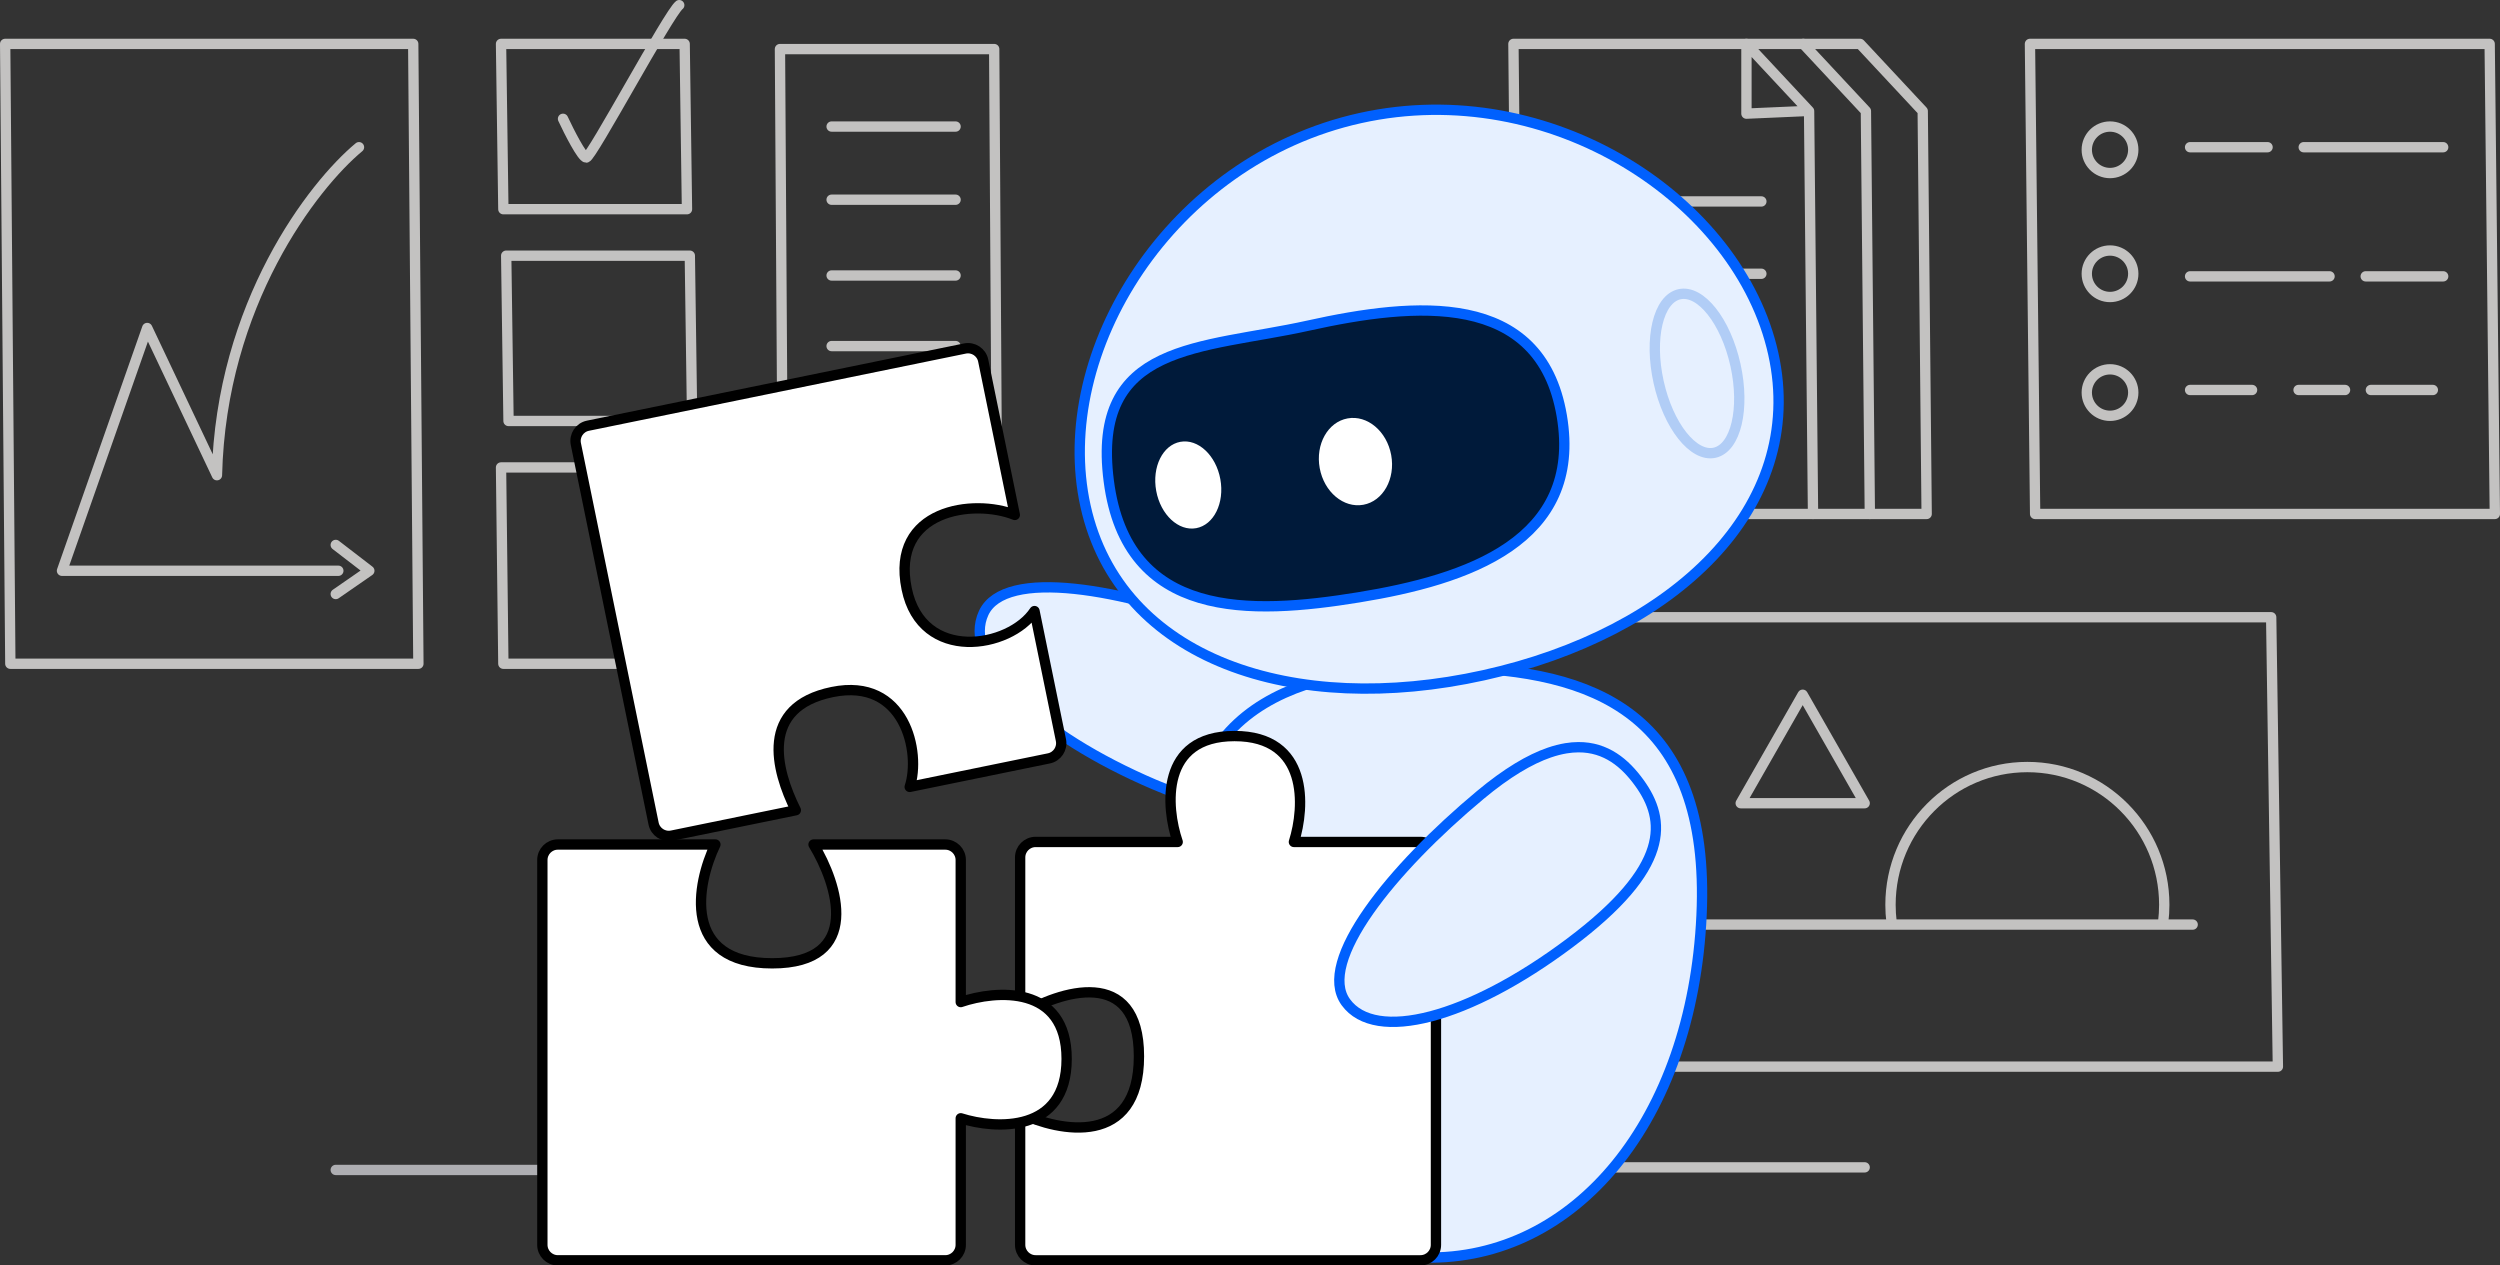 <svg width="484" height="245" viewBox="0 0 484 245" fill="none" xmlns="http://www.w3.org/2000/svg">
<rect x="0" y="0" width="484" height="245" fill="#333333" stroke="none"/>
<path d="M108 226.5H65" stroke="#AEAEB2" stroke-width="2" stroke-linecap="round" stroke-linejoin="round"/>
<path d="M361 226L312 226" stroke="#c3c2c1" stroke-width="2" stroke-linecap="round" stroke-linejoin="round"/>
<path d="M256 119.5H439.7L441 206.5H258.3L256 119.5Z" stroke="#c3c2c1" stroke-width="2" stroke-linecap="round" stroke-linejoin="round"/>
<path d="M279 179H424.5" stroke="#c3c2c1" stroke-width="2" stroke-linecap="round" stroke-linejoin="round"/>
<path d="M418.795 178.5C418.93 177.408 419 176.296 419 175.167C419 160.439 407.136 148.5 392.5 148.5C377.864 148.5 366 160.439 366 175.167C366 176.296 366.07 177.408 366.205 178.5" stroke="#c3c2c1" stroke-width="2" stroke-linecap="round" stroke-linejoin="round"/>
<path d="M349 134.5L361 155.5H337L349 134.5Z" stroke="#c3c2c1" stroke-width="2" stroke-linecap="round" stroke-linejoin="round"/>
<path d="M293 8.5H360.111L372.238 21.5L373 99.5H293.889L293 8.5Z" stroke="#c3c2c1" stroke-width="2" stroke-linecap="round" stroke-linejoin="round"/>
<path d="M349.111 8.5L361.238 21.5L362 99.5" stroke="#c3c2c1" stroke-width="2" stroke-linecap="round" stroke-linejoin="round"/>
<path d="M351 99.5L350.238 21.5L338.111 8.5V22L349.5 21.5" stroke="#c3c2c1" stroke-width="2" stroke-linecap="round" stroke-linejoin="round"/>
<path d="M303.5 53H341M303.5 67.5H341M303.5 81.5H341M303.5 39H341" stroke="#c3c2c1" stroke-width="2" stroke-linecap="round" stroke-linejoin="round"/>
<path d="M393 8.5H482L483 99.5H394L393 8.5Z" stroke="#c3c2c1" stroke-width="2" stroke-linecap="round" stroke-linejoin="round"/>
<path d="M424 28.5H439" stroke="#c3c2c1" stroke-width="2" stroke-linecap="round" stroke-linejoin="round"/>
<path d="M458 53.5H473" stroke="#c3c2c1" stroke-width="2" stroke-linecap="round" stroke-linejoin="round"/>
<path d="M446 28.5H473" stroke="#c3c2c1" stroke-width="2" stroke-linecap="round" stroke-linejoin="round"/>
<path d="M424 53.5H451" stroke="#c3c2c1" stroke-width="2" stroke-linecap="round" stroke-linejoin="round"/>
<path d="M424 75.5H436" stroke="#c3c2c1" stroke-width="2" stroke-linecap="round" stroke-linejoin="round"/>
<path d="M445 75.5H454" stroke="#c3c2c1" stroke-width="2" stroke-linecap="round" stroke-linejoin="round"/>
<path d="M459 75.5H471" stroke="#c3c2c1" stroke-width="2" stroke-linecap="round" stroke-linejoin="round"/>
<circle cx="408.5" cy="29" r="4.5" stroke="#c3c2c1" stroke-width="2" stroke-linecap="round" stroke-linejoin="round"/>
<circle cx="408.5" cy="53" r="4.5" stroke="#c3c2c1" stroke-width="2" stroke-linecap="round" stroke-linejoin="round"/>
<circle cx="408.5" cy="76" r="4.5" stroke="#c3c2c1" stroke-width="2" stroke-linecap="round" stroke-linejoin="round"/>
<path d="M1 8.5H80L81 128.5H2L1 8.5Z" stroke="#c3c2c1" stroke-width="2" stroke-linecap="round" stroke-linejoin="round"/>
<path d="M69.5 28.5C60.667 35.833 42.8 58.8 42 92L28.5 63.5L12 110.5H65.5" stroke="#c3c2c1" stroke-width="2" stroke-linecap="round" stroke-linejoin="round"/>
<path d="M65 115L71.5 110.5L65 105.5" stroke="#c3c2c1" stroke-width="2" stroke-linecap="round" stroke-linejoin="round"/>
<path d="M97 8.5H132.55L133 40.5H97.45L97 8.5Z" stroke="#c3c2c1" stroke-width="2" stroke-linecap="round" stroke-linejoin="round"/>
<path d="M97 90.5H132.55L133 128.5H97.45L97 90.5Z" stroke="#c3c2c1" stroke-width="2" stroke-linecap="round" stroke-linejoin="round"/>
<path d="M151 9.5H192.475L193 93.5H151.525L151 9.5Z" stroke="#c3c2c1" stroke-width="2" stroke-linecap="round" stroke-linejoin="round"/>
<path d="M98 49.5H133.55L134 81.5H98.45L98 49.5Z" stroke="#c3c2c1" stroke-width="2" stroke-linecap="round" stroke-linejoin="round"/>
<path d="M161 38.665H185M161 53.335H185M161 67H185M161 24.5H185M161 83H185" stroke="#c3c2c1" stroke-width="2" stroke-linecap="round" stroke-linejoin="round"/>
<path d="M109 23C110.167 25.5 112.7 30.5 113.5 30.5C114.5 30.5 129.5 2.5 131.5 1" stroke="#c3c2c1" stroke-width="2" stroke-linecap="round" stroke-linejoin="round"/>
<path d="M190.438 118.675C194.542 109.853 217.376 113.925 238.138 121.964C244.453 124.41 248.85 127.007 251.806 129.665C252.697 130.467 253.458 131.274 254.1 132.085C254.625 132.747 255.071 133.411 255.445 134.077C258.083 138.767 257.147 143.489 255.141 147.762C251.349 155.838 243.851 161.044 221.471 151.009C199.091 140.974 186.334 127.497 190.438 118.675Z" fill="#E6F0FF" stroke="#0060FE" stroke-width="2" stroke-linecap="round" stroke-linejoin="round"/>
<path d="M229.603 170.538C227.777 134.685 254.563 128.609 281.34 129.216C308.118 129.824 331.244 137.724 329.418 177.222C327.592 216.72 305.06 244.064 275.855 243.457C246.651 242.851 231.429 206.39 229.603 170.538Z" fill="#E6F0FF" stroke="#0060FE" stroke-width="2" stroke-linecap="round" stroke-linejoin="round"/>
<path d="M343.307 68.484C349.909 98.27 324.025 122.573 287.258 130.722C250.49 138.87 216.762 127.778 210.161 97.993C203.56 68.207 226.585 31.007 263.353 22.858C300.12 14.71 336.706 38.699 343.307 68.484Z" fill="#E6F0FF" stroke="#0060FE" stroke-width="2" stroke-linecap="round" stroke-linejoin="round"/>
<ellipse cx="328.546" cy="72.307" rx="7.619" ry="15.715" transform="rotate(-12.496 328.546 72.307)" stroke="#B1CDF6" stroke-width="2" stroke-linecap="round" stroke-linejoin="round"/>
<path d="M302.355 80.471C306.504 104.784 283.98 112.237 263.04 115.647C242.099 119.057 218.146 120.058 214.659 93.137C211.172 66.217 232.562 67.63 253.242 63.047C273.922 58.464 298.207 56.159 302.355 80.471Z" fill="#001A3A" stroke="#0060FE" stroke-width="2" stroke-linecap="round" stroke-linejoin="round"/>
<ellipse cx="7.032" cy="8.495" rx="7.032" ry="8.495" transform="matrix(-0.984 0.18 0.18 0.984 267.806 79.739)" fill="white"/>
<ellipse cx="6.308" cy="8.495" rx="6.308" ry="8.495" transform="matrix(-0.984 0.18 0.18 0.984 234.727 84.401)" fill="white"/>
<path d="M278 241V166C278 164.343 276.657 163 275 163H250.5C252.667 156.167 253.4 142.5 239 142.5C224.6 142.5 225.667 156.167 228 163H200.5C198.843 163 197.5 164.343 197.5 166V196.5C205.167 191.833 220.5 186.9 220.5 204.5C220.5 222.1 205.167 219.167 197.5 215.5V241C197.5 242.657 198.843 244 200.5 244H275C276.657 244 278 242.657 278 241Z" fill="white" stroke="#000" stroke-width="2" stroke-linecap="round" stroke-linejoin="round"/>
<path d="M108 243.999L183 243.999C184.657 243.999 186 242.655 186 240.999L186 216.499C192.833 218.665 206.5 219.399 206.5 204.999C206.5 190.599 192.833 191.665 186 193.999L186 166.499C186 164.842 184.657 163.499 183 163.499L157.5 163.499C162.167 171.165 167.1 186.499 149.5 186.499C131.9 186.499 134.833 171.165 138.5 163.499L108 163.499C106.343 163.499 105 164.842 105 166.499L105 240.999C105 242.655 106.343 243.999 108 243.999Z" fill="white" stroke="#000" stroke-width="2" stroke-linecap="round" stroke-linejoin="round"/>
<path d="M111.485 85.96L126.532 159.436C126.864 161.059 128.449 162.105 130.073 161.773L154.074 156.857C150.138 148.987 147.02 136.866 161.128 133.977C175.235 131.088 178.33 145.702 176.117 152.343L203.058 146.826C204.681 146.494 205.727 144.908 205.395 143.285L200.279 118.304C195.532 125.498 178.485 128.415 175.532 113.998C172.38 98.607 188.532 96.498 196.467 99.69L190.348 69.81C190.016 68.187 188.43 67.141 186.807 67.473L113.822 82.419C112.199 82.752 111.152 84.337 111.485 85.96Z" fill="white" stroke="#000" stroke-width="2" stroke-linecap="round" stroke-linejoin="round"/>
<path d="M260.554 194.03C254.832 186.161 269.471 168.17 286.574 153.916C291.776 149.581 296.181 146.996 299.939 145.701C301.073 145.311 302.148 145.038 303.168 144.869C304.002 144.732 304.799 144.664 305.562 144.66C310.944 144.629 314.619 147.738 317.381 151.565C322.603 158.8 323.518 167.882 303.885 182.583C284.252 197.283 266.277 201.899 260.554 194.03Z" fill="#E6F0FF" stroke="#0060FE" stroke-width="2" stroke-linecap="round" stroke-linejoin="round"/>
</svg>
